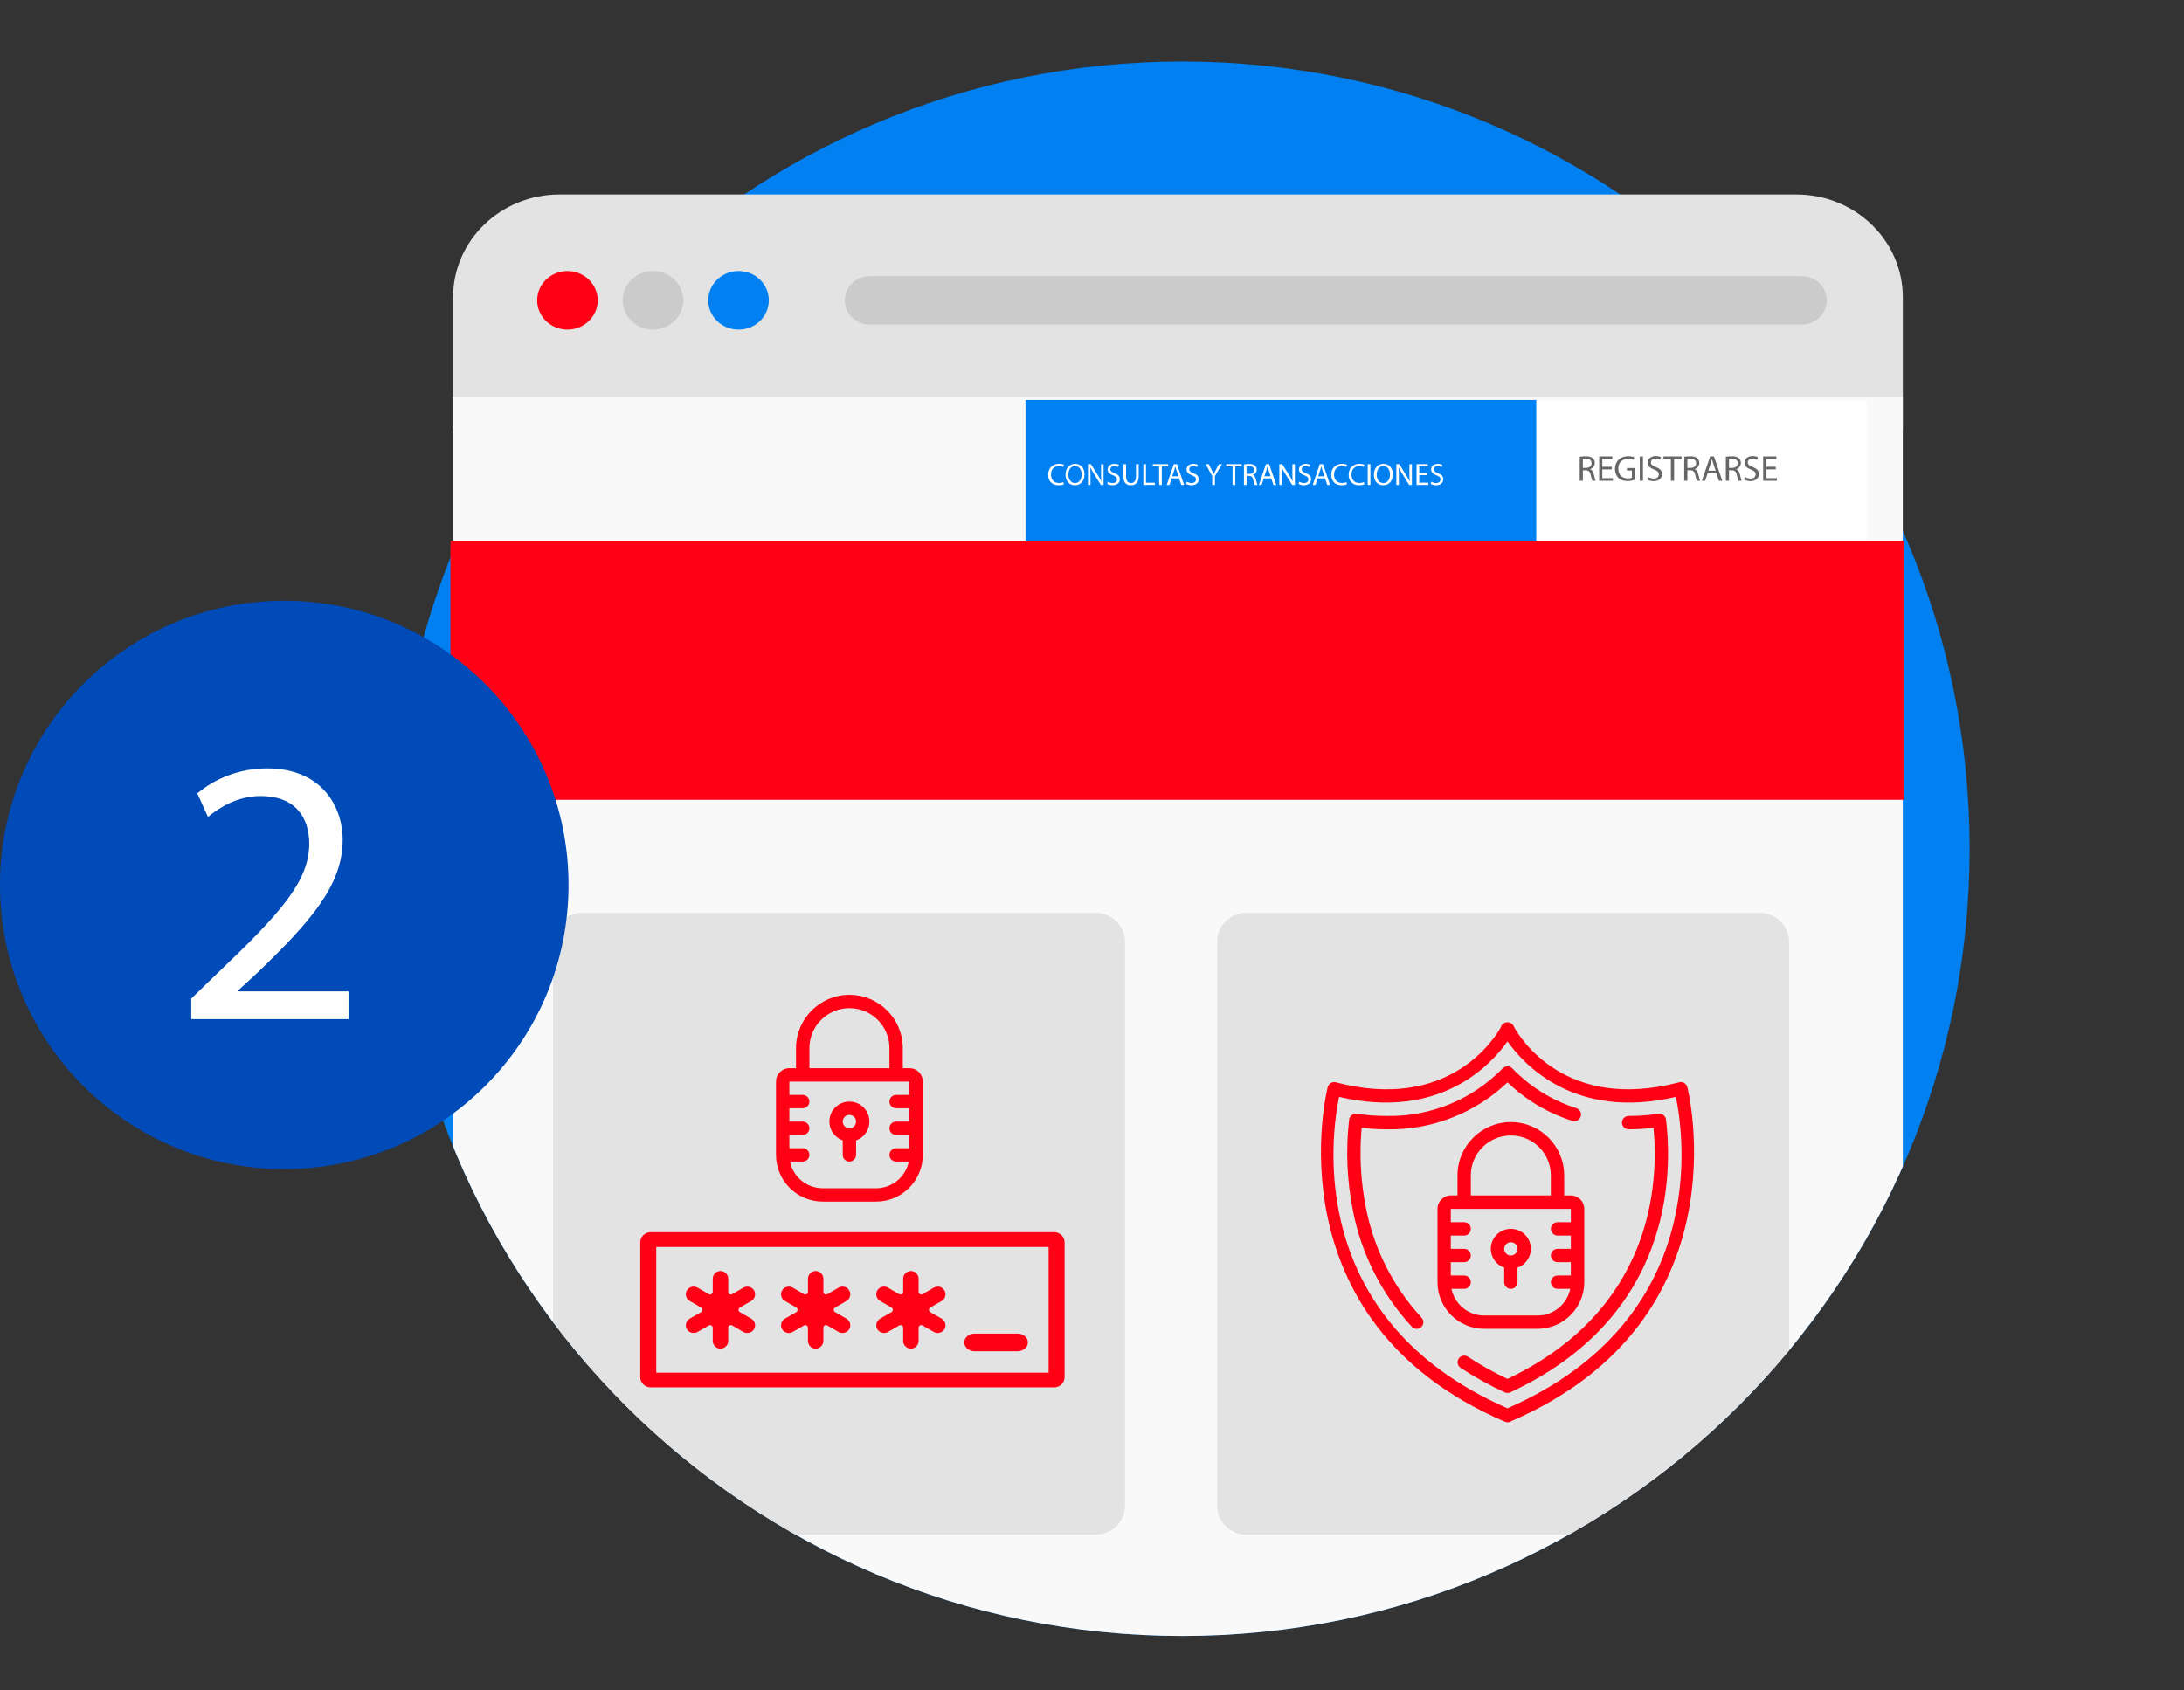 <?xml version="1.0" encoding="utf-8"?>
<!-- Generator: Adobe Illustrator 16.0.0, SVG Export Plug-In . SVG Version: 6.00 Build 0)  -->
<!DOCTYPE svg PUBLIC "-//W3C//DTD SVG 1.1//EN" "http://www.w3.org/Graphics/SVG/1.1/DTD/svg11.dtd">
<svg version="1.1" id="Capa_1" xmlns="http://www.w3.org/2000/svg" xmlns:xlink="http://www.w3.org/1999/xlink" x="0px" y="0px"
	 width="93px" height="72px" viewBox="0 0 93 72" enable-background="new 0 0 93 72" xml:space="preserve">
<rect x="0" y="0" width="93" height="72" fill="#333333" stroke="none"/>
<g>
	<path fill="#0080F1" d="M83.872,36.151c0,18.521-15.014,33.53-33.532,33.53c-18.516,0-33.529-15.01-33.529-33.53
		c0-18.52,15.013-33.531,33.529-33.531C68.858,2.62,83.872,17.632,83.872,36.151"/>
	<g>
		<defs>
			<path id="SVGID_1_" d="M50.342,2.621c-40.847,0-33.531-4.62-33.531,33.53c0,18.519,15.013,33.53,33.531,33.53
				c18.518,0,33.529-15.012,33.529-33.53c0-30.371,1.326-33.833-14.519-33.833C64.675,2.318,58.493,2.621,50.342,2.621"/>
		</defs>
		<clipPath id="SVGID_2_">
			<use xlink:href="#SVGID_1_"  overflow="visible"/>
		</clipPath>
		<path clip-path="url(#SVGID_2_)" fill="#E3E3E3" d="M81.026,18.267H19.292v-5.601c0-2.42,2.026-4.382,4.528-4.382h52.679
			c2.501,0,4.528,1.962,4.528,4.382V18.267z"/>
		<path clip-path="url(#SVGID_2_)" fill="#F9F9F9" d="M19.292,16.909V44.32v15.73v5.547c0,2.42,2.026,4.383,4.528,4.383h52.679
			c2.501,0,4.527-1.963,4.527-4.383v-5.547V44.32V16.909H19.292z"/>
		<path clip-path="url(#SVGID_2_)" fill="#FF0014" d="M25.452,12.793c0,0.688-0.577,1.247-1.289,1.247
			c-0.712,0-1.289-0.559-1.289-1.247c0-0.689,0.577-1.249,1.289-1.249C24.875,11.544,25.452,12.104,25.452,12.793"/>
		<path clip-path="url(#SVGID_2_)" fill="#CBCBCB" d="M29.094,12.793c0,0.688-0.575,1.247-1.288,1.247
			c-0.712,0-1.29-0.559-1.29-1.247c0-0.689,0.577-1.249,1.29-1.249C28.52,11.544,29.094,12.104,29.094,12.793"/>
		<path clip-path="url(#SVGID_2_)" fill="#0080F1" d="M32.738,12.793c0,0.688-0.576,1.247-1.288,1.247s-1.29-0.559-1.29-1.247
			c0-0.689,0.577-1.249,1.29-1.249S32.738,12.104,32.738,12.793"/>
		<path clip-path="url(#SVGID_2_)" fill="#CBCBCB" d="M76.728,13.822H37.036c-0.588,0-1.064-0.461-1.064-1.029
			c0-0.569,0.477-1.031,1.064-1.031h39.691c0.586,0,1.063,0.462,1.063,1.031C77.791,13.361,77.313,13.822,76.728,13.822"/>
		<rect x="43.669" y="17.035" clip-path="url(#SVGID_2_)" fill="#0080F1" width="21.794" height="6.11"/>
		<rect x="65.418" y="17.035" clip-path="url(#SVGID_2_)" fill="#FFFFFF" width="14.067" height="6.11"/>
		<g clip-path="url(#SVGID_2_)">
			<path fill="#FFFFFF" d="M45.303,20.624c-0.042,0.021-0.126,0.042-0.233,0.042c-0.25,0-0.437-0.158-0.437-0.448
				c0-0.277,0.188-0.464,0.462-0.464c0.11,0,0.18,0.023,0.21,0.04l-0.028,0.093c-0.043-0.021-0.105-0.037-0.178-0.037
				c-0.208,0-0.345,0.133-0.345,0.365c0,0.217,0.125,0.356,0.34,0.356c0.07,0,0.141-0.015,0.187-0.037L45.303,20.624z"/>
			<path fill="#FFFFFF" d="M46.18,20.201c0,0.305-0.185,0.466-0.411,0.466c-0.233,0-0.397-0.181-0.397-0.449
				c0-0.281,0.174-0.464,0.411-0.464C46.024,19.754,46.18,19.939,46.18,20.201z M45.494,20.216c0,0.189,0.102,0.358,0.282,0.358
				c0.181,0,0.284-0.167,0.284-0.368c0-0.176-0.092-0.359-0.282-0.359C45.588,19.847,45.494,20.021,45.494,20.216z"/>
			<path fill="#FFFFFF" d="M46.328,20.653v-0.884h0.125l0.283,0.447c0.065,0.104,0.117,0.197,0.159,0.288l0.003-0.001
				c-0.011-0.118-0.013-0.226-0.013-0.363v-0.37h0.107v0.884h-0.115l-0.281-0.449c-0.062-0.099-0.121-0.2-0.165-0.295l-0.004,0.001
				c0.006,0.111,0.009,0.218,0.009,0.365v0.378H46.328z"/>
			<path fill="#FFFFFF" d="M47.176,20.514c0.051,0.032,0.125,0.058,0.205,0.058c0.115,0,0.184-0.062,0.184-0.151
				c0-0.083-0.047-0.13-0.166-0.176c-0.145-0.051-0.234-0.126-0.234-0.25c0-0.138,0.115-0.24,0.287-0.24
				c0.09,0,0.156,0.021,0.195,0.043l-0.031,0.093c-0.029-0.016-0.088-0.042-0.168-0.042c-0.121,0-0.166,0.072-0.166,0.132
				c0,0.083,0.053,0.124,0.176,0.17c0.148,0.058,0.225,0.13,0.225,0.26c0,0.137-0.102,0.255-0.309,0.255
				c-0.086,0-0.18-0.025-0.227-0.057L47.176,20.514z"/>
			<path fill="#FFFFFF" d="M47.951,19.769v0.523c0,0.198,0.088,0.282,0.207,0.282c0.131,0,0.215-0.087,0.215-0.282v-0.523h0.115
				v0.516c0,0.271-0.143,0.383-0.334,0.383c-0.182,0-0.318-0.104-0.318-0.378v-0.521H47.951z"/>
			<path fill="#FFFFFF" d="M48.686,19.769h0.113v0.789h0.379v0.096h-0.492V19.769z"/>
			<path fill="#FFFFFF" d="M49.357,19.865H49.09v-0.097h0.654v0.097h-0.271v0.788h-0.115V19.865z"/>
			<path fill="#FFFFFF" d="M49.893,20.375l-0.092,0.278h-0.119l0.301-0.884h0.137l0.303,0.884h-0.121l-0.096-0.278H49.893z
				 M50.182,20.285l-0.086-0.254c-0.02-0.058-0.033-0.11-0.047-0.161h-0.002c-0.014,0.052-0.027,0.106-0.045,0.16l-0.086,0.256
				H50.182z"/>
			<path fill="#FFFFFF" d="M50.535,20.514c0.051,0.032,0.127,0.058,0.205,0.058c0.117,0,0.186-0.062,0.186-0.151
				c0-0.083-0.047-0.13-0.168-0.176c-0.143-0.051-0.232-0.126-0.232-0.25c0-0.138,0.113-0.24,0.285-0.24
				c0.092,0,0.156,0.021,0.195,0.043l-0.031,0.093c-0.027-0.016-0.088-0.042-0.168-0.042c-0.119,0-0.166,0.072-0.166,0.132
				c0,0.083,0.055,0.124,0.176,0.17c0.15,0.058,0.227,0.13,0.227,0.26c0,0.137-0.102,0.255-0.311,0.255
				c-0.086,0-0.178-0.025-0.227-0.057L50.535,20.514z"/>
			<path fill="#FFFFFF" d="M51.619,20.653v-0.375l-0.279-0.509h0.131l0.123,0.244c0.035,0.067,0.061,0.121,0.088,0.182h0.004
				c0.023-0.058,0.055-0.115,0.088-0.182l0.129-0.244h0.129l-0.297,0.508v0.376H51.619z"/>
			<path fill="#FFFFFF" d="M52.484,19.865h-0.268v-0.097h0.654v0.097H52.6v0.788h-0.115V19.865z"/>
			<path fill="#FFFFFF" d="M52.969,19.78c0.057-0.012,0.141-0.019,0.219-0.019c0.123,0,0.201,0.022,0.256,0.072
				c0.045,0.04,0.07,0.1,0.07,0.168c0,0.117-0.074,0.194-0.168,0.226v0.004c0.068,0.024,0.109,0.087,0.131,0.179
				c0.029,0.123,0.049,0.208,0.068,0.243h-0.119c-0.014-0.025-0.033-0.101-0.059-0.211c-0.025-0.122-0.074-0.168-0.178-0.172h-0.107
				v0.383h-0.113V19.78z M53.082,20.183h0.117c0.123,0,0.199-0.067,0.199-0.168c0-0.114-0.082-0.164-0.203-0.166
				c-0.055,0-0.094,0.005-0.113,0.011V20.183z"/>
			<path fill="#FFFFFF" d="M53.816,20.375l-0.092,0.278h-0.117l0.299-0.884h0.139l0.301,0.884h-0.121l-0.094-0.278H53.816z
				 M54.107,20.285l-0.088-0.254c-0.02-0.058-0.033-0.11-0.045-0.161h-0.004c-0.012,0.052-0.027,0.106-0.045,0.16l-0.086,0.256
				H54.107z"/>
			<path fill="#FFFFFF" d="M54.477,20.653v-0.884h0.125l0.283,0.447c0.064,0.104,0.117,0.197,0.158,0.288l0.002-0.001
				c-0.01-0.118-0.012-0.226-0.012-0.363v-0.37h0.107v0.884h-0.115l-0.281-0.449c-0.063-0.099-0.121-0.2-0.166-0.295l-0.004,0.001
				c0.008,0.111,0.01,0.218,0.01,0.365v0.378H54.477z"/>
			<path fill="#FFFFFF" d="M55.324,20.514c0.051,0.032,0.125,0.058,0.205,0.058c0.115,0,0.184-0.062,0.184-0.151
				c0-0.083-0.047-0.13-0.166-0.176c-0.145-0.051-0.234-0.126-0.234-0.25c0-0.138,0.115-0.24,0.287-0.24
				c0.09,0,0.156,0.021,0.195,0.043l-0.031,0.093c-0.029-0.016-0.088-0.042-0.168-0.042c-0.121,0-0.166,0.072-0.166,0.132
				c0,0.083,0.053,0.124,0.176,0.17c0.148,0.058,0.225,0.13,0.225,0.26c0,0.137-0.102,0.255-0.309,0.255
				c-0.086,0-0.18-0.025-0.227-0.057L55.324,20.514z"/>
			<path fill="#FFFFFF" d="M56.109,20.375l-0.092,0.278H55.9l0.299-0.884h0.139l0.301,0.884h-0.121l-0.094-0.278H56.109z
				 M56.4,20.285l-0.088-0.254c-0.02-0.058-0.033-0.11-0.045-0.161h-0.004c-0.012,0.052-0.027,0.106-0.045,0.16l-0.086,0.256H56.4z"
				/>
			<path fill="#FFFFFF" d="M57.357,20.624c-0.041,0.021-0.125,0.042-0.232,0.042c-0.25,0-0.438-0.158-0.438-0.448
				c0-0.277,0.188-0.464,0.461-0.464c0.111,0,0.18,0.023,0.211,0.04l-0.027,0.093c-0.043-0.021-0.105-0.037-0.18-0.037
				c-0.207,0-0.344,0.133-0.344,0.365c0,0.217,0.125,0.356,0.34,0.356c0.068,0,0.141-0.015,0.186-0.037L57.357,20.624z"/>
			<path fill="#FFFFFF" d="M58.1,20.624c-0.043,0.021-0.127,0.042-0.234,0.042c-0.248,0-0.438-0.158-0.438-0.448
				c0-0.277,0.189-0.464,0.463-0.464c0.109,0,0.18,0.023,0.209,0.04l-0.027,0.093c-0.043-0.021-0.104-0.037-0.178-0.037
				c-0.207,0-0.346,0.133-0.346,0.365c0,0.217,0.125,0.356,0.34,0.356c0.07,0,0.141-0.015,0.188-0.037L58.1,20.624z"/>
			<path fill="#FFFFFF" d="M58.355,19.769v0.884H58.24v-0.884H58.355z"/>
			<path fill="#FFFFFF" d="M59.311,20.201c0,0.305-0.186,0.466-0.41,0.466c-0.234,0-0.398-0.181-0.398-0.449
				c0-0.281,0.174-0.464,0.41-0.464C59.154,19.754,59.311,19.939,59.311,20.201z M58.623,20.216c0,0.189,0.104,0.358,0.283,0.358
				c0.182,0,0.283-0.167,0.283-0.368c0-0.176-0.092-0.359-0.281-0.359S58.623,20.021,58.623,20.216z"/>
			<path fill="#FFFFFF" d="M59.459,20.653v-0.884h0.125l0.283,0.447c0.064,0.104,0.117,0.197,0.158,0.288l0.002-0.001
				c-0.01-0.118-0.012-0.226-0.012-0.363v-0.37h0.107v0.884h-0.115l-0.281-0.449c-0.063-0.099-0.121-0.2-0.166-0.295l-0.004,0.001
				c0.008,0.111,0.01,0.218,0.01,0.365v0.378H59.459z"/>
			<path fill="#FFFFFF" d="M60.779,20.238h-0.344v0.319h0.383v0.096H60.32v-0.884h0.479v0.096h-0.363v0.279h0.344V20.238z"/>
			<path fill="#FFFFFF" d="M60.951,20.514c0.051,0.032,0.125,0.058,0.205,0.058c0.115,0,0.184-0.062,0.184-0.151
				c0-0.083-0.047-0.13-0.166-0.176c-0.145-0.051-0.234-0.126-0.234-0.25c0-0.138,0.115-0.24,0.287-0.24
				c0.09,0,0.156,0.021,0.195,0.043l-0.031,0.093c-0.029-0.016-0.088-0.042-0.168-0.042c-0.121,0-0.166,0.072-0.166,0.132
				c0,0.083,0.053,0.124,0.176,0.17c0.148,0.058,0.225,0.13,0.225,0.26c0,0.137-0.102,0.255-0.309,0.255
				c-0.086,0-0.18-0.025-0.227-0.057L60.951,20.514z"/>
		</g>
		<g clip-path="url(#SVGID_2_)">
			<path fill="#666666" d="M67.268,19.453c0.068-0.014,0.166-0.021,0.258-0.021c0.143,0,0.236,0.026,0.301,0.085
				c0.053,0.046,0.082,0.117,0.082,0.197c0,0.137-0.088,0.228-0.197,0.265v0.005c0.082,0.028,0.129,0.102,0.154,0.209
				c0.033,0.145,0.059,0.245,0.08,0.285h-0.139c-0.018-0.029-0.041-0.119-0.07-0.248c-0.031-0.144-0.086-0.197-0.207-0.202h-0.127
				v0.45h-0.135V19.453z M67.402,19.926h0.137c0.143,0,0.234-0.079,0.234-0.197c0-0.134-0.098-0.192-0.238-0.194
				c-0.064,0-0.111,0.006-0.133,0.013V19.926z"/>
			<path fill="#666666" d="M68.635,19.991H68.23v0.375h0.451v0.112h-0.584v-1.039h0.561v0.112H68.23v0.328h0.404V19.991z"/>
			<path fill="#666666" d="M69.623,20.432c-0.061,0.021-0.18,0.057-0.32,0.057c-0.156,0-0.287-0.04-0.389-0.137
				c-0.088-0.086-0.145-0.225-0.145-0.387c0.002-0.31,0.215-0.536,0.563-0.536c0.121,0,0.215,0.026,0.26,0.047l-0.033,0.11
				c-0.055-0.025-0.125-0.045-0.229-0.045c-0.254,0-0.418,0.157-0.418,0.417c0,0.264,0.158,0.419,0.4,0.419
				c0.088,0,0.148-0.012,0.178-0.028v-0.31h-0.211v-0.108h0.344V20.432z"/>
			<path fill="#666666" d="M69.961,19.439v1.039h-0.135v-1.039H69.961z"/>
			<path fill="#666666" d="M70.176,20.314c0.061,0.037,0.148,0.068,0.24,0.068c0.139,0,0.219-0.072,0.219-0.177
				c0-0.097-0.057-0.152-0.197-0.207c-0.168-0.06-0.273-0.148-0.273-0.294c0-0.162,0.135-0.282,0.336-0.282
				c0.105,0,0.184,0.024,0.23,0.051l-0.037,0.109c-0.035-0.019-0.104-0.049-0.197-0.049c-0.143,0-0.197,0.085-0.197,0.156
				c0,0.097,0.064,0.145,0.207,0.2c0.176,0.068,0.266,0.153,0.266,0.305c0,0.16-0.119,0.299-0.363,0.299
				c-0.102,0-0.211-0.029-0.266-0.066L70.176,20.314z"/>
			<path fill="#666666" d="M71.15,19.553h-0.316v-0.114h0.77v0.114h-0.316v0.925H71.15V19.553z"/>
			<path fill="#666666" d="M71.719,19.453c0.068-0.014,0.166-0.021,0.258-0.021c0.143,0,0.236,0.026,0.301,0.085
				c0.053,0.046,0.082,0.117,0.082,0.197c0,0.137-0.088,0.228-0.197,0.265v0.005c0.082,0.028,0.129,0.102,0.154,0.209
				c0.033,0.145,0.059,0.245,0.08,0.285h-0.139c-0.018-0.029-0.041-0.119-0.07-0.248c-0.031-0.144-0.086-0.197-0.207-0.202h-0.127
				v0.45h-0.135V19.453z M71.854,19.926h0.137c0.143,0,0.234-0.079,0.234-0.197c0-0.134-0.098-0.192-0.238-0.194
				c-0.064,0-0.111,0.006-0.133,0.013V19.926z"/>
			<path fill="#666666" d="M72.717,20.151l-0.109,0.327h-0.139l0.354-1.039h0.162l0.355,1.039h-0.145l-0.111-0.327H72.717z
				 M73.057,20.046l-0.102-0.299c-0.023-0.068-0.039-0.129-0.055-0.189h-0.002c-0.016,0.062-0.033,0.125-0.053,0.188l-0.102,0.3
				H73.057z"/>
			<path fill="#666666" d="M73.49,19.453c0.068-0.014,0.166-0.021,0.258-0.021c0.143,0,0.236,0.026,0.301,0.085
				c0.053,0.046,0.082,0.117,0.082,0.197c0,0.137-0.088,0.228-0.197,0.265v0.005c0.082,0.028,0.129,0.102,0.154,0.209
				c0.033,0.145,0.059,0.245,0.08,0.285h-0.139c-0.018-0.029-0.041-0.119-0.07-0.248c-0.031-0.144-0.086-0.197-0.207-0.202h-0.127
				v0.45H73.49V19.453z M73.625,19.926h0.137c0.143,0,0.234-0.079,0.234-0.197c0-0.134-0.098-0.192-0.238-0.194
				c-0.064,0-0.111,0.006-0.133,0.013V19.926z"/>
			<path fill="#666666" d="M74.301,20.314c0.061,0.037,0.148,0.068,0.24,0.068c0.139,0,0.219-0.072,0.219-0.177
				c0-0.097-0.057-0.152-0.197-0.207c-0.168-0.06-0.273-0.148-0.273-0.294c0-0.162,0.135-0.282,0.336-0.282
				c0.105,0,0.184,0.024,0.23,0.051l-0.037,0.109c-0.035-0.019-0.104-0.049-0.197-0.049c-0.143,0-0.197,0.085-0.197,0.156
				c0,0.097,0.064,0.145,0.207,0.2c0.176,0.068,0.266,0.153,0.266,0.305c0,0.16-0.119,0.299-0.363,0.299
				c-0.102,0-0.211-0.029-0.266-0.066L74.301,20.314z"/>
			<path fill="#666666" d="M75.617,19.991h-0.404v0.375h0.451v0.112H75.08v-1.039h0.561v0.112h-0.428v0.328h0.404V19.991z"/>
		</g>
		<rect x="19.181" y="23.037" clip-path="url(#SVGID_2_)" fill="#FF0014" width="61.881" height="11.028"/>
		<path clip-path="url(#SVGID_2_)" fill="#E3E3E3" d="M24.778,38.887h21.898c0.679,0,1.229,0.551,1.229,1.229v24.016
			c0,0.68-0.55,1.229-1.229,1.229H24.778c-0.68,0-1.229-0.549-1.229-1.229V40.115C23.55,39.438,24.098,38.887,24.778,38.887"/>
		<path clip-path="url(#SVGID_2_)" fill="#E3E3E3" d="M53.055,38.887h21.899c0.678,0,1.228,0.551,1.228,1.229v24.016
			c0,0.68-0.55,1.229-1.228,1.229H53.055c-0.679,0-1.228-0.549-1.228-1.229V40.115C51.827,39.438,52.376,38.887,53.055,38.887"/>
		<path clip-path="url(#SVGID_2_)" fill="#FF0014" d="M64.468,43.736c-0.008-0.023-0.021-0.049-0.034-0.07
			c-0.057-0.078-0.147-0.125-0.243-0.125c-0.098,0-0.188,0.047-0.244,0.125c-0.017,0.025-0.029,0.057-0.036,0.086
			c-0.282,0.506-2.236,3.607-7.026,2.346c-0.15-0.039-0.306,0.053-0.347,0.203c-0.026,0.1-2.501,9.934,7.531,14.248
			c0.04,0.02,0.085,0.029,0.13,0.029c0.057,0,0.109-0.016,0.156-0.047c9.988-4.32,7.521-14.131,7.494-14.23
			c-0.04-0.15-0.194-0.244-0.349-0.203C66.658,47.373,64.713,44.188,64.468,43.736 M71.363,46.719
			c0.334,1.596,1.493,9.477-7.171,13.264c-8.663-3.787-7.504-11.668-7.169-13.264c4.29,1.004,6.468-1.367,7.169-2.363
			C64.895,45.352,67.07,47.723,71.363,46.719L71.363,46.719z"/>
		<path clip-path="url(#SVGID_2_)" fill="#FF0014" d="M69.35,48.1c0.354,0,0.708-0.021,1.061-0.063
			c0.229,2.447-0.064,7.762-6.218,10.695c-0.584-0.273-1.148-0.592-1.687-0.947c-0.131-0.084-0.305-0.047-0.392,0.082
			c-0.084,0.129-0.049,0.303,0.078,0.391c0.601,0.396,1.229,0.746,1.882,1.047c0.037,0.018,0.077,0.025,0.118,0.025
			c0.043,0,0.083-0.008,0.12-0.025c6.863-3.197,6.923-9.191,6.631-11.621c-0.009-0.074-0.048-0.145-0.111-0.189
			c-0.06-0.047-0.136-0.066-0.211-0.057c-0.421,0.063-0.845,0.094-1.271,0.094c-0.155,0-0.282,0.127-0.282,0.283
			C69.067,47.973,69.194,48.1,69.35,48.1"/>
		<path clip-path="url(#SVGID_2_)" fill="#FF0014" d="M63.989,45.502c-1.299,1.336-3.093,2.07-4.955,2.029
			c-0.422,0-0.844-0.031-1.262-0.094c-0.078-0.012-0.154,0.01-0.214,0.059c-0.062,0.047-0.102,0.115-0.109,0.191
			c-0.148,1.295-0.094,2.6,0.162,3.877c0.359,1.85,1.229,3.563,2.507,4.945c0.068,0.074,0.173,0.107,0.271,0.084
			c0.1-0.021,0.178-0.096,0.209-0.193c0.029-0.098,0.005-0.201-0.064-0.277c-1.206-1.307-2.027-2.926-2.368-4.674
			c-0.225-1.121-0.286-2.27-0.183-3.41c0.351,0.041,0.699,0.061,1.051,0.063c1.917,0.039,3.771-0.68,5.159-2.002
			c0.78,0.752,1.726,1.313,2.76,1.641c0.15,0.047,0.309-0.035,0.357-0.186c0.048-0.148-0.035-0.307-0.185-0.355
			c-1.038-0.33-1.975-0.912-2.729-1.697C64.284,45.391,64.104,45.391,63.989,45.502"/>
		<path clip-path="url(#SVGID_2_)" fill="#FF0014" d="M66.891,50.918h-0.284v-0.852c0-1.256-1.016-2.273-2.271-2.273
			s-2.272,1.018-2.272,2.273v0.852h-0.285c-0.313,0-0.567,0.256-0.567,0.57v3.125c0.001,1.098,0.891,1.984,1.988,1.986h2.271
			c1.099-0.002,1.988-0.889,1.991-1.986v-3.125C67.461,51.174,67.207,50.918,66.891,50.918 M62.631,50.066
			c0-0.941,0.764-1.703,1.704-1.703c0.942,0,1.703,0.762,1.703,1.703v0.852h-3.407V50.066z M65.47,56.031h-2.271
			c-0.674,0-1.255-0.475-1.392-1.135h0.539c0.158,0,0.285-0.127,0.285-0.283c0-0.158-0.127-0.285-0.285-0.285h-0.568V53.76h0.568
			c0.158,0,0.285-0.129,0.285-0.285s-0.127-0.283-0.285-0.283h-0.568v-0.566h0.568c0.158,0,0.285-0.129,0.285-0.285
			c0-0.158-0.127-0.283-0.285-0.283h-0.568v-0.568h5.113v0.568h-0.567c-0.155,0-0.285,0.125-0.285,0.283
			c0,0.156,0.13,0.285,0.285,0.285h0.567v0.566h-0.567c-0.155,0-0.285,0.127-0.285,0.283s0.13,0.285,0.285,0.285h0.567v0.568h-0.567
			c-0.155,0-0.285,0.127-0.285,0.285c0,0.156,0.13,0.283,0.285,0.283h0.54C66.728,55.557,66.146,56.031,65.47,56.031"/>
		<path clip-path="url(#SVGID_2_)" fill="#FF0014" d="M64.334,52.34c-0.413-0.002-0.768,0.297-0.84,0.705
			c-0.068,0.408,0.167,0.809,0.558,0.947v0.621c0,0.156,0.127,0.283,0.282,0.283c0.158,0,0.284-0.127,0.284-0.283v-0.621
			c0.393-0.139,0.626-0.539,0.557-0.947S64.749,52.338,64.334,52.34 M64.334,53.475c-0.155,0-0.282-0.125-0.282-0.281
			c0-0.16,0.127-0.285,0.282-0.285c0.158,0,0.284,0.125,0.284,0.285C64.618,53.35,64.492,53.475,64.334,53.475"/>
		<path clip-path="url(#SVGID_2_)" fill="#FF0014" d="M44.894,52.482H27.704c-0.244,0-0.441,0.197-0.441,0.441v5.73
			c0,0.244,0.198,0.439,0.441,0.439h17.189c0.244,0,0.44-0.195,0.44-0.439v-5.73C45.334,52.68,45.138,52.482,44.894,52.482
			 M44.652,58.467H27.945v-5.355h16.708V58.467z"/>
		<path clip-path="url(#SVGID_2_)" fill="#FF0014" d="M36.197,56.363c-0.025-0.082-0.078-0.154-0.153-0.199l-0.484-0.277
			c-0.035-0.021-0.057-0.059-0.057-0.098c0-0.041,0.022-0.076,0.057-0.098l0.484-0.279c0.076-0.043,0.128-0.115,0.153-0.201
			c0.022-0.082,0.01-0.172-0.034-0.248c-0.043-0.076-0.115-0.129-0.199-0.152s-0.175-0.01-0.249,0.031l-0.485,0.279
			c-0.034,0.021-0.077,0.021-0.113,0c-0.034-0.02-0.055-0.057-0.055-0.096v-0.559c0-0.182-0.147-0.33-0.328-0.33
			c-0.183,0-0.329,0.148-0.329,0.33v0.559c0,0.039-0.021,0.076-0.056,0.096c-0.037,0.021-0.077,0.021-0.112,0l-0.484-0.279
			c-0.158-0.09-0.36-0.037-0.451,0.121c-0.09,0.156-0.036,0.359,0.122,0.449l0.483,0.279c0.035,0.021,0.055,0.057,0.055,0.098
			c0,0.039-0.02,0.076-0.055,0.098l-0.483,0.277c-0.077,0.045-0.131,0.117-0.153,0.199c-0.025,0.086-0.011,0.174,0.031,0.252
			c0.088,0.15,0.3,0.207,0.449,0.119l0.485-0.279c0.017-0.01,0.036-0.014,0.055-0.014c0.02,0,0.039,0.004,0.057,0.014
			c0.035,0.02,0.056,0.057,0.056,0.098v0.559c0,0.18,0.146,0.33,0.329,0.33c0.181,0,0.328-0.15,0.328-0.33v-0.559
			c0-0.041,0.021-0.078,0.055-0.098c0.036-0.02,0.079-0.02,0.113,0l0.485,0.279c0.15,0.086,0.362,0.031,0.448-0.119
			C36.207,56.537,36.219,56.449,36.197,56.363"/>
		<path clip-path="url(#SVGID_2_)" fill="#FF0014" d="M40.25,56.363c-0.022-0.082-0.077-0.154-0.153-0.199l-0.484-0.277
			c-0.034-0.021-0.057-0.059-0.057-0.098c0-0.041,0.022-0.076,0.057-0.098l0.484-0.279c0.076-0.043,0.131-0.115,0.153-0.201
			c0.022-0.082,0.012-0.172-0.033-0.248c-0.043-0.076-0.116-0.129-0.2-0.152s-0.173-0.01-0.249,0.031l-0.485,0.279
			c-0.034,0.021-0.077,0.021-0.11,0c-0.036-0.02-0.057-0.057-0.057-0.096v-0.559c0-0.182-0.147-0.33-0.329-0.33
			c-0.183,0-0.329,0.148-0.329,0.33v0.559c0,0.039-0.021,0.076-0.056,0.096c-0.034,0.021-0.077,0.021-0.112,0l-0.483-0.279
			c-0.077-0.043-0.165-0.055-0.25-0.031c-0.085,0.023-0.156,0.076-0.201,0.152c-0.042,0.076-0.054,0.166-0.031,0.248
			c0.022,0.086,0.076,0.158,0.153,0.201l0.483,0.279c0.035,0.021,0.055,0.057,0.055,0.098c0,0.039-0.02,0.076-0.055,0.098
			l-0.483,0.277c-0.077,0.045-0.131,0.117-0.153,0.199c-0.023,0.086-0.011,0.174,0.031,0.252c0.088,0.15,0.301,0.207,0.451,0.119
			l0.483-0.279c0.017-0.01,0.037-0.014,0.057-0.014c0.019,0,0.038,0.004,0.055,0.014c0.035,0.02,0.056,0.057,0.056,0.098v0.559
			c0,0.18,0.146,0.33,0.329,0.33c0.182,0,0.329-0.15,0.329-0.33v-0.559c0-0.041,0.021-0.078,0.057-0.098
			c0.034-0.02,0.077-0.02,0.11,0l0.485,0.279c0.151,0.086,0.363,0.031,0.448-0.119C40.262,56.537,40.273,56.449,40.25,56.363"/>
		<path clip-path="url(#SVGID_2_)" fill="#FF0014" d="M32.143,56.363c-0.023-0.082-0.076-0.154-0.154-0.199l-0.482-0.277
			c-0.035-0.021-0.057-0.059-0.057-0.098c0-0.041,0.021-0.076,0.057-0.098l0.482-0.279c0.078-0.043,0.131-0.115,0.154-0.201
			c0.023-0.082,0.011-0.172-0.033-0.248c-0.043-0.076-0.115-0.129-0.199-0.152c-0.085-0.023-0.175-0.01-0.25,0.031l-0.484,0.279
			c-0.034,0.021-0.077,0.021-0.112,0c-0.034-0.02-0.055-0.057-0.055-0.096v-0.559c0-0.182-0.148-0.33-0.331-0.33
			c-0.18,0-0.329,0.148-0.329,0.33v0.559c0,0.039-0.021,0.076-0.054,0.096c-0.037,0.021-0.078,0.021-0.112,0l-0.485-0.279
			c-0.076-0.041-0.166-0.055-0.249-0.031c-0.086,0.023-0.158,0.076-0.201,0.152c-0.045,0.076-0.057,0.166-0.033,0.248
			c0.021,0.086,0.078,0.158,0.153,0.201l0.485,0.279c0.034,0.021,0.055,0.057,0.055,0.098c0,0.039-0.021,0.076-0.055,0.098
			l-0.485,0.277c-0.075,0.045-0.131,0.117-0.153,0.199c-0.024,0.086-0.012,0.174,0.033,0.252l0,0c0.088,0.15,0.299,0.205,0.45,0.119
			l0.485-0.279c0.017-0.01,0.036-0.014,0.055-0.014c0.018,0,0.038,0.004,0.057,0.014c0.033,0.02,0.054,0.057,0.054,0.098v0.559
			c0,0.18,0.149,0.33,0.329,0.33c0.183,0,0.331-0.15,0.331-0.33v-0.559c0-0.041,0.021-0.078,0.055-0.098
			c0.035-0.02,0.078-0.02,0.112,0l0.484,0.279c0.152,0.086,0.361,0.031,0.449-0.119C32.154,56.537,32.166,56.449,32.143,56.363"/>
		<path clip-path="url(#SVGID_2_)" fill="#FF0014" d="M41.5,57.553h1.829c0.243,0,0.441-0.17,0.441-0.377s-0.198-0.375-0.441-0.375
			H41.5c-0.244,0-0.44,0.168-0.44,0.375S41.256,57.553,41.5,57.553"/>
		<path clip-path="url(#SVGID_2_)" fill="#FF0014" d="M38.726,45.498h-0.284v-0.852c0-1.256-1.017-2.273-2.272-2.273
			s-2.274,1.018-2.274,2.273v0.852h-0.284c-0.315,0-0.568,0.254-0.568,0.568v3.125c0.001,1.098,0.892,1.988,1.99,1.988h2.272
			c1.098,0,1.987-0.891,1.989-1.988v-3.125C39.295,45.752,39.041,45.498,38.726,45.498 M34.466,44.646
			c0-0.943,0.762-1.705,1.705-1.705c0.94,0,1.704,0.762,1.704,1.705v0.852h-3.408V44.646z M37.306,50.611h-2.272
			c-0.676,0-1.258-0.475-1.394-1.137h0.541c0.157,0,0.285-0.127,0.285-0.283c0-0.158-0.127-0.285-0.285-0.285h-0.568V48.34h0.568
			c0.157,0,0.285-0.129,0.285-0.283c0-0.16-0.127-0.285-0.285-0.285h-0.568v-0.568h0.568c0.157,0,0.285-0.127,0.285-0.283
			c0-0.158-0.127-0.285-0.285-0.285h-0.568v-0.568h5.113v0.568h-0.568c-0.157,0-0.284,0.127-0.284,0.285
			c0,0.156,0.127,0.283,0.284,0.283h0.568v0.568h-0.568c-0.157,0-0.284,0.125-0.284,0.285c0,0.154,0.127,0.283,0.284,0.283h0.568
			v0.566h-0.568c-0.157,0-0.284,0.127-0.284,0.285c0,0.156,0.127,0.283,0.284,0.283h0.539
			C38.563,50.137,37.981,50.611,37.306,50.611"/>
		<path clip-path="url(#SVGID_2_)" fill="#FF0014" d="M36.17,46.92c-0.415,0-0.771,0.295-0.841,0.705
			c-0.068,0.408,0.165,0.809,0.557,0.945v0.621c0,0.156,0.126,0.283,0.284,0.283c0.156,0,0.284-0.127,0.284-0.283V48.57
			c0.391-0.137,0.624-0.537,0.555-0.945C36.938,47.215,36.585,46.92,36.17,46.92 M36.17,48.055c-0.158,0-0.284-0.127-0.284-0.285
			c0-0.156,0.126-0.283,0.284-0.283c0.156,0,0.284,0.127,0.284,0.283C36.455,47.928,36.326,48.055,36.17,48.055"/>
	</g>
	<path fill="#004BB7" d="M24.209,37.691c0,6.686-5.419,12.104-12.104,12.104C5.42,49.795,0,44.377,0,37.691
		c0-6.685,5.42-12.104,12.104-12.104C18.79,25.588,24.209,31.007,24.209,37.691"/>
	<g>
		<path fill="#FFFFFF" d="M8.144,43.407v-0.873l1.115-1.082c2.682-2.554,3.894-3.911,3.91-5.494c0-1.066-0.517-2.053-2.084-2.053
			c-0.953,0-1.745,0.485-2.23,0.89l-0.452-1.002c0.727-0.614,1.761-1.066,2.973-1.066c2.262,0,3.216,1.551,3.216,3.054
			c0,1.938-1.406,3.507-3.62,5.64l-0.84,0.775v0.032h4.718v1.18H8.144z"/>
	</g>
</g>
</svg>
